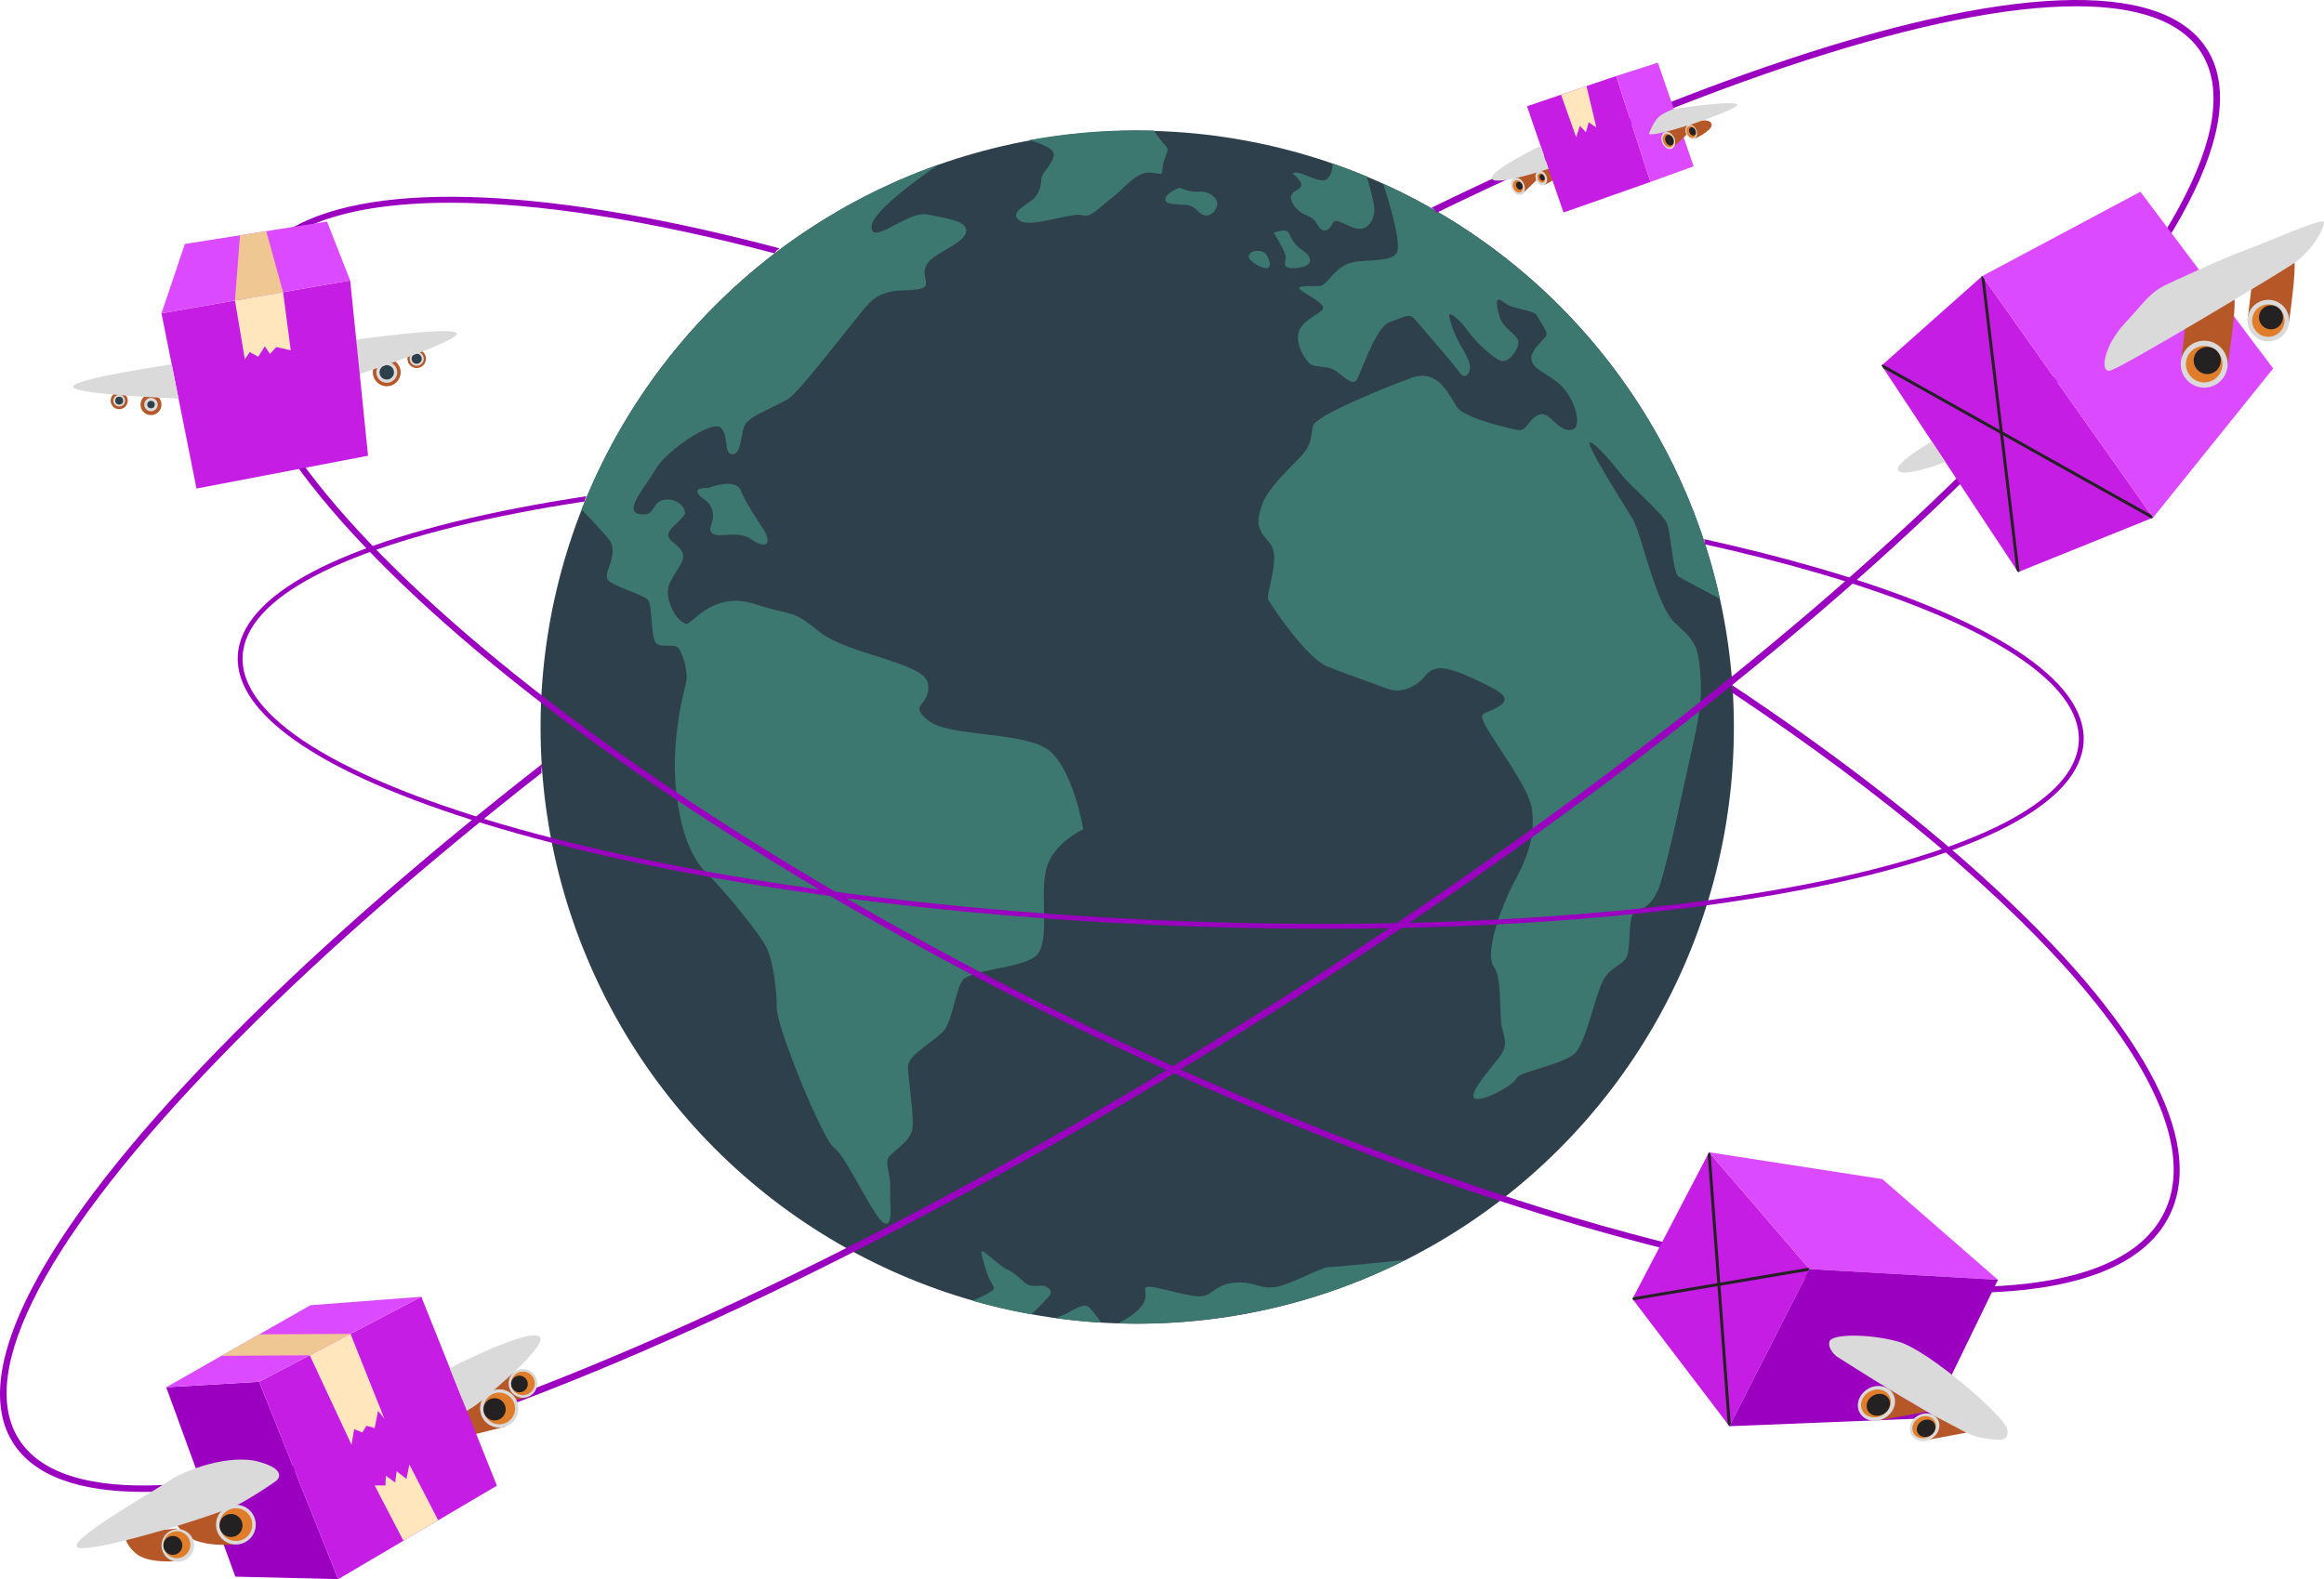 <?xml version="1.0" encoding="UTF-8"?>
<svg xmlns="http://www.w3.org/2000/svg" id="Layer_2" data-name="Layer 2" viewBox="0 0 496.22 337.26">
  <defs>
    <style>
      .cls-1 {
        fill: #ffe6bd;
      }

      .cls-2 {
        fill: #efc792;
      }

      .cls-3 {
        fill: #9b00c1;
      }

      .cls-4 {
        fill: #b65728;
      }

      .cls-5 {
        fill: #c51de4;
      }

      .cls-6 {
        fill: #dc4aff;
      }

      .cls-7 {
        fill: #df7d2b;
      }

      .cls-8 {
        fill: #dbdada;
      }

      .cls-9 {
        fill: #232122;
      }

      .cls-10 {
        fill: #3d7870;
      }

      .cls-11 {
        fill: #2f404d;
      }
    </style>
  </defs>
  <g id="illustration">
    <g>
      <g id="earth">
        <circle class="cls-11" cx="242.82" cy="155.31" r="127.4"></circle>
        <path class="cls-10" d="m151.17,104.23s5.84-2.34,7.01.53,3.08,5.52,4.88,8.39.53,4.25-2.44,2.12-6.9-.32-8.39-1.27.53-2.44-.11-4.88-2.23-2.34-3.08-3.72,2.12-1.17,2.12-1.17Z"></path>
        <path class="cls-10" d="m200.61,35.07c-34.97,12.28-62.97,39.37-76.45,73.76,0,0,3.01,3,5.72,6.18,2.71,3.19-1.43,7.49,0,8.92s7.33,3.03,8.44,4.14.48,8.44,1.91,9.4,3.66-.16,4.62.96,2.23,5.26,1.59,7.64-3.19,12.58-2.07,22.78,3.82,15.13,7.01,18.16,10.83,12.42,12.26,15.29,2.23,9.08,2.23,13.06,9.72,28.03,12.26,29.78,8.6,15.29,10.67,16.09,1.11-3.98,1.27-7.49-1.59-5.57.16-7.17,3.66-2.71,4.46-4.94-.96-11.63-.8-14.02,5.89-5.42,7.64-7.49,2.39-7.96,3.82-10.51,12.1-2.71,15.61-5.26.96-12.9,2.39-18.63c1.43-5.73,7.96-8.6,7.96-8.6,0,0-2.07-12.42-7.17-16.72s-21.5-2.87-25.96-6.53.53-2.92,0-7.7c-.53-4.78-17.1-6.26-23.25-11.26-6.16-4.99-4.99-3.08-13.91-5.95-8.92-2.87-13.48,4.75-14.6,4.27s-2.63-1.67-3.58-5.02,1.04-4.94,2.63-7.96-1.99-3.98-2.71-5.49,3.03-3.82,3.42-4.95c.4-1.13-1.27-3.41-4.22-3.09s-1.75,3.66-5.36,3.09c-3.61-.57,1.06-5.59,3.4-9.62,2.34-4.03,11.89-10.41,13.8-8.92,1.91,1.49.64,5.73,2.57,5.73s1.68-3.61,2.53-5.95,7.22-4.25,9.77-6.16,12.74-15.29,16.35-19.54c3.61-4.25,8.07-2.97,11.18-3.61s.29-2.55,1.57-5.1,7.86-4.46,8.49-6.97c.64-2.51-4.25-3.01-8.28-3.86-4.03-.85-11.68,6.58-11.89,2.76-.21-3.76,14.05-13.22,14.51-13.52Z"></path>
        <path class="cls-10" d="m219.69,29.93c.15.04,5.28,1.3,5.33,3.03.05,1.75-2.64,4.03-2.67,5.15s-.19,3.34-2.21,4.78c-2.02,1.43-4.67,2.97-2.18,4.35,2.5,1.38,11.26-2.02,13.11-1.27,1.86.74,4.09-2.12,6.48-3.82,2.39-1.7,5.1-5.79,8.39-5.26,3.29.53,1.75.27,2.55-2.39.8-2.65,1.33-2.34,0-3.82-1.19-1.33-1.94-2.55-2.09-2.8-1.19-.03-2.38-.05-3.57-.05-7.9,0-15.63.72-23.13,2.1Z"></path>
        <path class="cls-10" d="m251.88,40.1s2.44,1.06,4.14.85,3.45.85,3.82,2.12-1.06,3.24-2.6,2.92-1.7-2.02-3.98-2.23-4.62.05-4.41-1.33,3.03-2.34,3.03-2.34Z"></path>
        <path class="cls-10" d="m283.26,38.3c-1.33,1.01-5.31-1.65-6.64-1.43s.05.32,1.01,1.91-1.27,1.7-1.86,2.81c-.58,1.11.85,3.19,2.34,3.98,1.49.8,2.12.58,3.29,2.55,1.17,1.96,2.49,1.04,3.18-.46.69-1.5,3.56,1.26,5.84,1.21,2.28-.05,3.29-2.97,2.97-4.94-.32-1.95-1.53-6.16-1.55-6.23-2.39-1-4.81-1.92-7.27-2.77,0,.05,0,2.38-1.32,3.38Z"></path>
        <path class="cls-10" d="m271.95,49.71s2.55,3.93,2.55,5.1-.53,2.18.64,2.39,4.67,0,4.57-1.65-2.02-1.96-3.29-3.61-1.01-2.65-2.12-2.7-2.34.47-2.34.47Z"></path>
        <path class="cls-10" d="m267.83,53.64c.11,0,1.88-.45,2.68.96s.93,2.74-.27,2.67-3.82-1.71-3.61-2.56,1.19-1.06,1.19-1.06Z"></path>
        <path class="cls-10" d="m342.61,208.82c1.91-2.76,4.25-2.76,4.88-4.88s.27-7.06,1.06-8.49,3.82-.8,5.73-6.05,6.21-26.12,7.33-31.06,1.91-9.08,1.43-14.65-.96-6.69-5.26-10.51-7.17-19.11-9.24-22.46-10.19-16.25-9.08-16.25,5.26,4.94,6.85,7.01,8.6,8.12,9.56,10.19,1.27,10.67,2.55,11.47c1.27.79,8.71,4.67,8.81,4.73-8.69-39.59-35.8-72.29-71.89-88.65,0,.03,4.22,12.49,2.87,14.8-1.35,2.31-7.88,1.04-10.75,2.47s-4.22,4.3-5.42,4.54-4.14-.16-4.62.4,5.02,2.95,5.1,4.22-4.12,2.31-5.13,5.02,1.36,6.21,2.29,7.01c.93.8,3.55.4,5.23,1.35s3.82,3.58,4.78,2.07,4.06-11.39,7.09-12.34,4.06-1.99,5.18-.72,7.25,8.36,8.6,10.11,2.07,2.95,2.95,1.59.08-3.11-1.51-5.73-2.63-6.13-2.55-6.77,2.31,1.04,3.82,3.27,6.05,6.61,7.64,6.61,3.5-2.79,3.27-4.22-3.19-2.79-3.9-5.02-1.35-5.1.8-3.34,6.34,1.49,7.09,2.87c.74,1.38,2.23,3.29,2.02,4.14-.21.85-3.4,2.97-3.19,5.2s3.61,2.97,6.37,5.63c2.76,2.65,4.88,9.13,2.02,9.45s-4.46-4.03-6.69-3.29c-2.23.74-2.65,3.54-4.46,3.31-1.81-.23-11.47-2.57-13.06-4.79s-3.93-8.49-9.77-6.37c-5.84,2.12-20.39,8.07-21.02,10.19s0,3.61-2.34,6.26c-2.34,2.65-7.22,6.8-8.6,10.72-1.38,3.93-.89,5.2,1.68,8.18s-1.04,10.83-.3,12.1c.74,1.27,8.07,12.42,12.64,14.23,4.57,1.81,10.41,3.82,12.95,4.78s5.84-.32,7.75-2.65c1.91-2.34,3.93-2.55,10.41.42,6.48,2.97,8.28,4.25,5.31,6.05-2.97,1.81-4.67.64-2.34,4.67,2.34,4.03,9.03,12.95,9.56,17.2.53,4.25,0,8.49-3.5,14.97-3.5,6.48-6.58,16.03-4.67,18.58s1.06,10.62,1.81,13.27c.74,2.65,1.06,3.93-.64,6.16-1.7,2.23-7.01,8.18-5.1,8.81s8.28-2.97,8.81-4.35c.53-1.38,9.66-2.87,12.32-5.2,2.65-2.34,4.57-13.48,6.48-16.25Z"></path>
        <path class="cls-10" d="m223.21,274.71c-.8-.42-3.13.53-4.57-.9s-2.65-2.28-3.82-2.81c-1.17-.53-4.03-3.24-4.88-3.72-.85-.48-.11,1.49.64,4.09.74,2.6,1.86,3.24,1.59,3.93-.26.69-4.47,2.49-4.5,2.5,4.09,1.17,8.27,2.15,12.52,2.91,0,0,3.98-3.71,4.14-4.45.16-.74-.32-1.11-1.11-1.54Z"></path>
        <path class="cls-10" d="m231.91,278.85c-.85-.11-2.34.64-3.5,1.33-1.13.67-2.96,1.3-3.07,1.33,3.21.44,6.46.76,9.74.96h.02s-2.34-3.51-3.19-3.62Z"></path>
        <path class="cls-10" d="m238.74,282.62c1.33.04,2.67.07,4.01.07,20.63,0,40.1-4.91,57.34-13.61-.34.04-14.53,1.52-16.27,1.52s-7.64,3.5-11.15,4.21-4.78-1.19-8.92-.87-4.62,2.39-6.85,2.87-9.87-2.07-11.63-2,.32,1.68-1.43,4.01c-1.54,2.04-4.42,3.48-5.11,3.8Z"></path>
      </g>
      <g id="box_route" data-name="box route">
        <path class="cls-3" d="m388.52,121.41c-7.7-2.25-15.95-4.34-24.66-6.27.13.36.19.74.2,1.11,8.53,1.9,16.62,3.95,24.17,6.16,36.45,10.66,56.21,23.41,55.63,35.89-1.2,26.03-90.12,43.15-198.21,38.15-108.09-5-195.04-30.24-193.84-56.28.58-12.49,21.43-23.36,58.71-30.61,4.59-.89,9.38-1.71,14.31-2.46.05-.4.18-.78.38-1.12-5.14.78-10.12,1.63-14.89,2.56-37.8,7.35-58.95,18.57-59.55,31.58-.6,13.01,19.42,26.13,56.38,36.94,36.74,10.74,85.91,18,138.45,20.43,12.62.58,25.06.87,37.22.87,38.46,0,73.97-2.88,102.53-8.44,37.8-7.35,58.95-18.57,59.55-31.58s-19.42-26.13-56.38-36.94Z"></path>
        <path class="cls-3" d="m423.64,187.53c-15.08-13.66-33.29-27.57-53.79-41.2.05.5,0,1.02-.15,1.5,65.3,43.49,103.92,87.57,92.41,111.11-5.28,10.79-20.41,15.91-42.44,15.91-43.98,0-115.41-20.46-190.44-57.15-54.65-26.73-103.01-58-136.18-88.06-32.97-29.89-46.95-54.9-39.36-70.43,5.28-10.79,20.41-15.91,42.44-15.91,18.72,0,42.43,3.72,69.26,10.81.25-.44.61-.8,1.07-1.07-11.41-3.02-22.39-5.49-32.79-7.31-44.47-7.79-73.29-3.21-81.17,12.9-7.88,16.11,6.21,41.67,39.66,71.98,33.26,30.14,81.73,61.49,136.48,88.27,54.76,26.78,109.26,45.79,153.47,53.53,14.15,2.48,26.72,3.7,37.53,3.7,23.16,0,38.27-5.62,43.63-16.6,7.88-16.11-6.21-41.67-39.65-71.99Z"></path>
        <path class="cls-3" d="m471.22,10.46c-9.64-15.17-43.12-13.81-94.27,3.85-21.92,7.57-46,17.75-71.28,30.04.43.26.8.64,1.08,1.08C364.54,17.36,413.86,1.34,443.36,1.34c13.16,0,22.37,3.18,26.64,9.9,19.28,30.34-69.55,121.45-198.02,203.1-62.35,39.63-124.64,71.1-175.38,88.61-50.45,17.41-83.33,18.99-92.57,4.44-9.25-14.55,6.14-43.64,43.33-81.93,18.77-19.33,41.97-39.8,68.29-60.4-.03-.22-.04-.44-.03-.67.02-.36.08-.72.13-1.08,0-.02,0-.06,0-.15,0,0,0,0,0,0-26.79,20.91-50.39,41.69-69.44,61.31C8.61,263.27-6.84,293,2.8,308.17c4.44,6.98,13.93,10.46,27.87,10.46,16.34,0,38.8-4.78,66.4-14.31,50.85-17.55,113.24-49.07,175.69-88.76,62.44-39.68,117.47-82.79,154.95-121.38,37.7-38.81,53.15-68.54,43.51-83.72Z"></path>
      </g>
      <g id="boxes">
        <g>
          <circle class="cls-4" cx="25.45" cy="85.57" r="1.82"></circle>
          <circle class="cls-8" cx="25.45" cy="85.57" r="1.25"></circle>
          <circle class="cls-11" cx="25.45" cy="85.57" r=".85"></circle>
          <circle class="cls-4" cx="32.24" cy="86.41" r="2.24"></circle>
          <circle class="cls-8" cx="32.24" cy="86.41" r="1.44"></circle>
          <circle class="cls-11" cx="32.24" cy="86.41" r=".8"></circle>
          <circle class="cls-4" cx="88.97" cy="76.62" r="1.98"></circle>
          <circle class="cls-8" cx="88.97" cy="76.62" r="1.51"></circle>
          <circle class="cls-11" cx="88.97" cy="76.62" r="1.08"></circle>
          <circle class="cls-4" cx="82.58" cy="79.52" r="2.97"></circle>
          <circle class="cls-8" cx="82.58" cy="79.52" r="2.24"></circle>
          <circle class="cls-11" cx="82.58" cy="79.52" r="1.54"></circle>
          <path class="cls-8" d="m75.99,72.55s20.5-2.92,21.53-1.39-20.89,8.78-20.89,8.78l-.64-7.39Z"></path>
          <polygon class="cls-5" points="34.48 66.91 41.96 104.34 78.59 97.33 74.77 59.9 34.48 66.91"></polygon>
          <polygon class="cls-6" points="39.47 52.1 69.83 47.32 74.77 59.9 34.48 66.91 39.47 52.1"></polygon>
          <polygon class="cls-1" points="52.28 76.73 50.17 64.18 60.44 62.4 62.08 74.82 59 74.12 57.65 75.59 56.54 73.96 55.14 76.19 53.31 75.19 52.28 76.73"></polygon>
          <polygon class="cls-2" points="51.25 50.25 50.17 64.18 60.44 62.4 56.85 49.36 51.25 50.25"></polygon>
          <path class="cls-8" d="m36.66,77.83s-20.5,2.94-21.06,4.69,22.51,2.59,22.51,2.59l-1.45-7.27Z"></path>
        </g>
        <g>
          <polygon class="cls-5" points="348.56 277.41 369.26 304.6 386.36 271.04 364.91 246.09 348.56 277.41"></polygon>
          <polygon class="cls-6" points="401.91 251.82 364.91 246.09 386.36 271.04 426.6 273.33 401.91 251.82"></polygon>
          <polygon class="cls-3" points="369.26 304.6 412.23 302.87 426.6 273.33 386.36 271.04 369.26 304.6"></polygon>
          <polygon class="cls-9" points="369.54 304.05 369.26 304.6 368.91 304.13 364.63 246.63 364.91 246.09 365.26 246.5 369.54 304.05"></polygon>
          <polygon class="cls-4" points="411.46 301.51 401.16 303.35 403.02 296.49 411.46 301.51"></polygon>
          <ellipse class="cls-8" cx="400.66" cy="299.73" rx="4.09" ry="3.59" transform="translate(-96.19 240.48) rotate(-30)"></ellipse>
          <ellipse class="cls-7" cx="400.55" cy="299.73" rx="3.28" ry="2.87" transform="translate(-96.2 240.43) rotate(-30)"></ellipse>
          <polygon class="cls-9" points="386.36 271.04 386.18 271.4 348.78 277.7 348.56 277.41 348.74 277.07 386.12 270.76 386.36 271.04"></polygon>
          <path class="cls-8" d="m392.2,289.73s-1.99-1.51-1.59-3.19c.4-1.67,8.36-1.75,14.73,0s22.93,16.17,23.25,18.71-.88,2.63-5.89,1.75c-5.02-.88-30.5-17.28-30.5-17.28Z"></path>
          <ellipse class="cls-9" cx="401.06" cy="300.02" rx="2.57" ry="2.26" transform="translate(-96.28 240.73) rotate(-30)"></ellipse>
          <polygon class="cls-4" points="419.85 305.97 412.03 307.43 412.58 302.14 419.85 305.97"></polygon>
          <ellipse class="cls-8" cx="410.94" cy="304.81" rx="3.26" ry="2.85" transform="translate(-97.35 246.31) rotate(-30)"></ellipse>
          <ellipse class="cls-7" cx="410.85" cy="304.81" rx="2.61" ry="2.28" transform="translate(-97.36 246.26) rotate(-30)"></ellipse>
          <ellipse class="cls-9" cx="411.26" cy="305.04" rx="2.05" ry="1.79" transform="translate(-97.42 246.5) rotate(-30)"></ellipse>
        </g>
        <g>
          <path class="cls-4" d="m37.77,333.4s-6.32.66-8.92-1.76-2.11-3.86-1.61-4.07,10.53-1.13,10.53-1.13v6.97Z"></path>
          <polygon class="cls-4" points="107.98 304.67 100.1 306.63 97.92 298.98 105.25 297.31 107.98 304.67"></polygon>
          <polygon class="cls-4" points="113.07 298.3 105.19 300.26 103.02 292.61 109.68 293.12 113.07 298.3"></polygon>
          <polygon class="cls-3" points="35.49 296.28 50.25 336.73 72.22 337.26 55.34 295.11 35.49 296.28"></polygon>
          <path class="cls-4" d="m50.37,329.85s-7.68.8-10.84-2.15-2.56-4.7-1.96-4.95,12.81-1.38,12.81-1.38v8.47Z"></path>
          <polygon class="cls-5" points="106.1 317.3 72.22 337.26 55.34 295.11 89.96 276.95 106.1 317.3"></polygon>
          <polygon class="cls-6" points="66.28 278.76 35.49 296.28 55.34 295.11 89.96 276.95 66.28 278.76"></polygon>
          <polygon class="cls-1" points="80 317.25 86.14 329.06 93.56 324.69 87.41 312.79 86.78 315.87 84.7 314.22 84.37 316.62 82.39 315.18 82.3 317.25 80 317.25"></polygon>
          <polygon class="cls-1" points="66.14 289.45 75.06 308.57 75.62 305.22 77.37 305.94 78.25 304.51 80 304.98 80.72 301.32 82.07 302.99 74.84 284.88 66.14 289.45"></polygon>
          <polygon class="cls-2" points="47.26 289.58 66.14 289.45 74.84 284.88 55.34 284.98 47.26 289.58"></polygon>
          <path class="cls-8" d="m59.06,316.19s2.65-2.18-3.72-3.98-15.93,1.81-19.11,3.98-23.15,13.43-19.43,14.39,30.47-7.19,34.83-9.65,7.43-4.74,7.43-4.74Z"></path>
          <circle class="cls-8" cx="37.97" cy="330.06" r="3.48"></circle>
          <path class="cls-8" d="m96.04,292.17s16-8.21,18.97-6.82-11.36,13.06-12.48,14.02-2.84,1.95-2.84,1.95l-3.66-9.14Z"></path>
          <circle class="cls-7" cx="37.77" cy="329.91" r="2.88"></circle>
          <circle class="cls-8" cx="106.6" cy="300.81" r="4.09"></circle>
          <circle class="cls-9" cx="36.91" cy="330.06" r="2.02"></circle>
          <circle class="cls-7" cx="106.6" cy="300.81" r="3.38"></circle>
          <circle class="cls-8" cx="111.66" cy="295.45" r="3.07"></circle>
          <circle class="cls-9" cx="105.6" cy="300.99" r="2.38"></circle>
          <circle class="cls-7" cx="111.66" cy="295.45" r="2.53"></circle>
          <circle class="cls-9" cx="110.91" cy="295.58" r="1.78"></circle>
          <circle class="cls-8" cx="50.37" cy="325.62" r="4.24"></circle>
          <circle class="cls-7" cx="50.37" cy="325.62" r="3.5"></circle>
          <circle class="cls-9" cx="49.33" cy="325.8" r="2.46"></circle>
        </g>
        <g>
          <polygon class="cls-5" points="401.76 78.06 430.9 122.18 459.73 110.55 423.26 58.95 401.76 78.06"></polygon>
          <polygon class="cls-6" points="457.02 40.95 423.26 58.95 459.73 110.55 485.37 78.7 457.02 40.95"></polygon>
          <polygon class="cls-9" points="431.2 122.05 430.9 122.18 430.51 121.6 423.06 59.12 423.25 58.94 423.75 59.65 431.2 122.05"></polygon>
          <polygon class="cls-9" points="459.73 110.54 459.35 110.7 402.14 78.64 401.76 78.05 402 77.84 459.32 109.96 459.73 110.54"></polygon>
          <path class="cls-8" d="m412.49,94.31s-8.26,4.62-7.15,6.21,10.03-1.85,10.03-1.85l-2.88-4.36Z"></path>
          <path class="cls-4" d="m477.04,63.58c.56,1.83-1.39,14.42-1.39,14.42l-10.01-.28.99-8.31s9.86-7.66,10.42-5.83Z"></path>
          <circle class="cls-8" cx="470.64" cy="77.78" r="5.01"></circle>
          <circle class="cls-7" cx="470.64" cy="77.78" r="3.9"></circle>
          <circle class="cls-9" cx="471.29" cy="76.99" r="2.9"></circle>
          <path class="cls-4" d="m489.87,55.84c.49,1.62-1.11,12.88-1.11,12.88l-8.87-.25.88-7.41s8.61-6.84,9.1-5.21Z"></path>
          <circle class="cls-8" cx="484.33" cy="68.47" r="4.44"></circle>
          <circle class="cls-7" cx="484.33" cy="68.47" r="3.46"></circle>
          <circle class="cls-9" cx="484.9" cy="67.77" r="2.57"></circle>
          <path class="cls-8" d="m462.92,60.62s11.71-5.49,16.4-7.17c4.7-1.67,16.64-7.08,16.88-6.05.24,1.03-2.31,6.21-7.01,9.23-4.7,3.03-36.47,22.14-38.7,22.54s-1.19-5.42,3.19-10.11c4.38-4.7,5.28-6.61,9.24-8.44Z"></path>
        </g>
        <g>
          <path class="cls-4" d="m328.45,36.57l1.31,2.93s3.6-1.65,3.68-2.93-2.13-1.01-2.13-1.01l-2.85,1.01Z"></path>
          <polygon class="cls-4" points="324.88 41.56 328.04 38.51 328.34 36.45 323.43 38.03 324.88 41.56"></polygon>
          <ellipse class="cls-8" cx="324.1" cy="39.82" rx="1.39" ry="1.91" transform="translate(11.94 135.63) rotate(-24.07)"></ellipse>
          <ellipse class="cls-7" cx="324.1" cy="39.82" rx="1.01" ry="1.38" transform="translate(11.94 135.63) rotate(-24.07)"></ellipse>
          <ellipse class="cls-9" cx="324.42" cy="39.68" rx=".65" ry=".89" transform="translate(12.02 135.74) rotate(-24.07)"></ellipse>
          <ellipse class="cls-8" cx="329.1" cy="38.03" rx="1.17" ry="1.6" transform="translate(13.1 137.51) rotate(-24.07)"></ellipse>
          <ellipse class="cls-7" cx="329.1" cy="38.03" rx=".76" ry="1.04" transform="translate(13.1 137.51) rotate(-24.07)"></ellipse>
          <ellipse class="cls-9" cx="329.28" cy="37.92" rx=".51" ry=".71" transform="translate(13.16 137.58) rotate(-24.07)"></ellipse>
          <polygon class="cls-5" points="326.04 22.69 333.84 45.39 352.4 38.86 345.07 16.24 326.04 22.69"></polygon>
          <polygon class="cls-6" points="361.63 35.52 352.4 38.86 345.07 16.24 353.99 13.38 361.63 35.52"></polygon>
          <polygon class="cls-4" points="357 31.77 360.15 28.72 360.57 26.3 355.55 28.24 357 31.77"></polygon>
          <path class="cls-4" d="m360.48,26.74l1.31,2.93s3.6-1.65,3.68-2.93-2.13-1.01-2.13-1.01l-2.85,1.01Z"></path>
          <path class="cls-8" d="m328.95,31.17s-11.2,5.38-10.36,7.01,12.04-2.12,12.04-2.12l-1.68-4.89Z"></path>
          <ellipse class="cls-8" cx="356.22" cy="30.03" rx="1.39" ry="1.91" transform="translate(18.72 147.87) rotate(-24.07)"></ellipse>
          <ellipse class="cls-7" cx="356.22" cy="30.03" rx="1.11" ry="1.53" transform="translate(18.72 147.87) rotate(-24.07)"></ellipse>
          <ellipse class="cls-9" cx="356.47" cy="29.96" rx=".86" ry="1.18" transform="translate(18.77 147.97) rotate(-24.07)"></ellipse>
          <ellipse class="cls-8" cx="361.13" cy="28.2" rx="1.17" ry="1.6" transform="translate(19.89 149.72) rotate(-24.07)"></ellipse>
          <ellipse class="cls-7" cx="361.13" cy="28.2" rx=".97" ry="1.32" transform="translate(19.89 149.72) rotate(-24.07)"></ellipse>
          <ellipse class="cls-9" cx="361.39" cy="28.09" rx=".67" ry=".92" transform="translate(19.96 149.81) rotate(-24.07)"></ellipse>
          <polygon class="cls-1" points="333.32 20.23 336.55 29.31 337.34 26.86 338.62 28.24 339.22 26.12 340.85 27.23 338.75 18.39 333.32 20.23"></polygon>
          <path class="cls-8" d="m352.13,28.45s.96-2.55,2.07-3.5,3.2-1.7,3.2-1.7c0,0,13.58-2.02,13.58-.85s-19.17,7.59-18.85,6.05Z"></path>
        </g>
      </g>
    </g>
  </g>
</svg>
